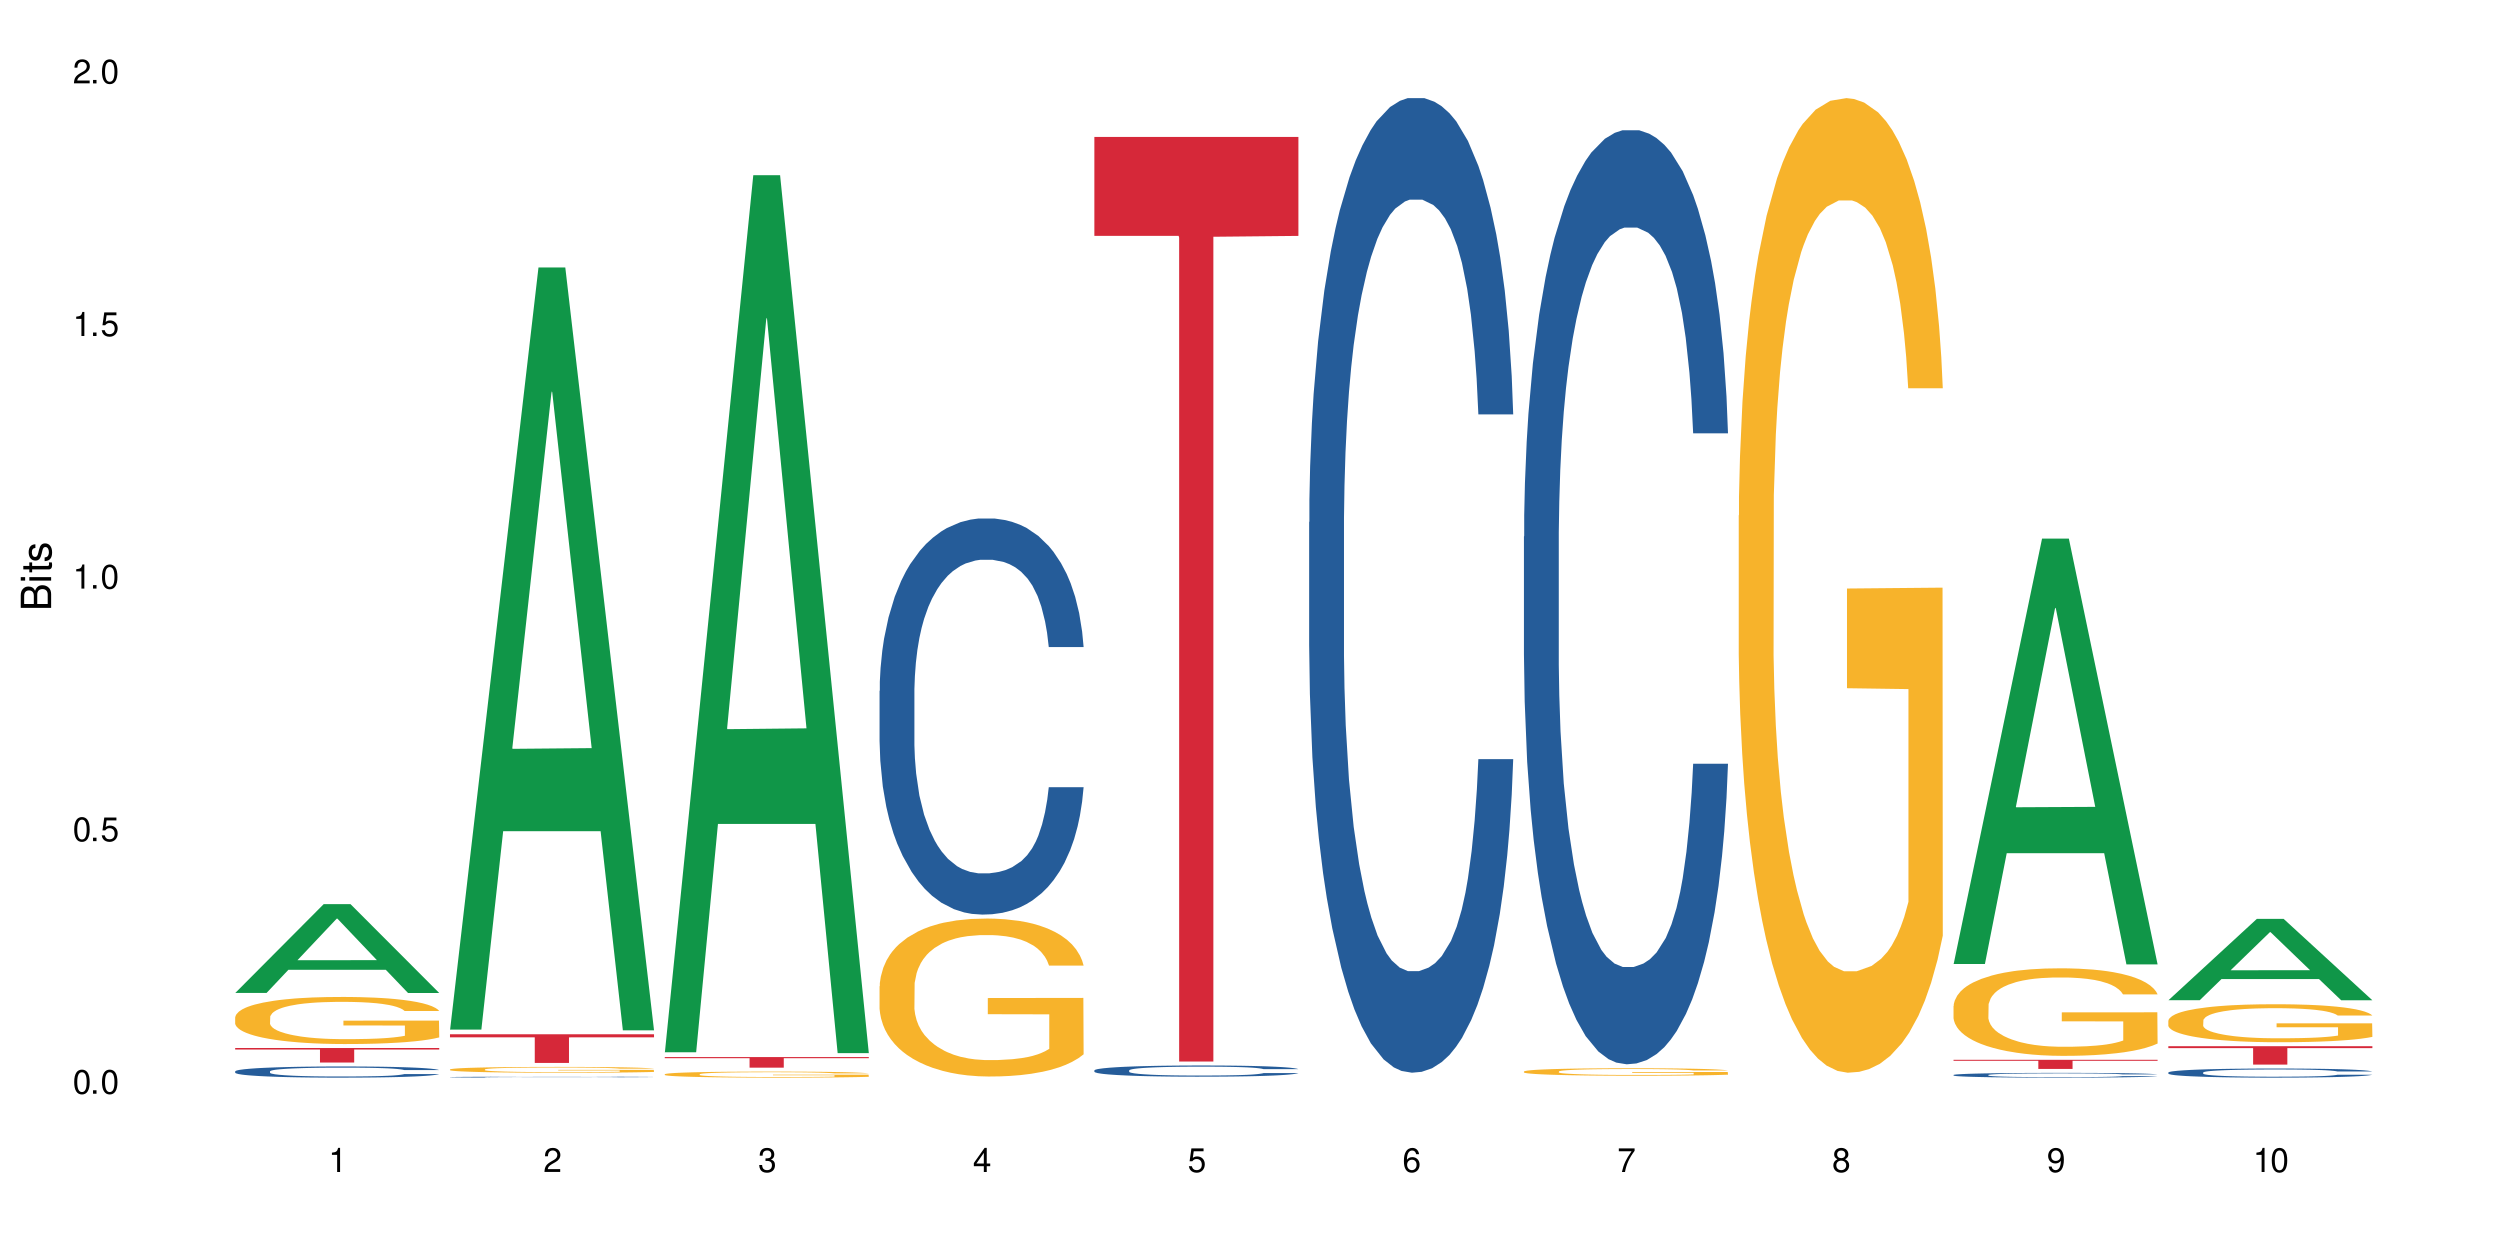 <?xml version="1.0" encoding="UTF-8"?>
<svg xmlns="http://www.w3.org/2000/svg" xmlns:xlink="http://www.w3.org/1999/xlink" width="720" height="360" viewBox="0 0 720 360">
<defs>
<g>
<g id="glyph-0-0">
</g>
<g id="glyph-0-1">
<path d="M 2.641 -6.938 C 2 -6.938 1.422 -6.656 1.078 -6.172 C 0.641 -5.562 0.406 -4.641 0.406 -3.359 C 0.406 -1.016 1.188 0.219 2.641 0.219 C 4.078 0.219 4.859 -1.016 4.859 -3.297 C 4.859 -4.641 4.656 -5.547 4.203 -6.172 C 3.844 -6.656 3.281 -6.938 2.641 -6.938 Z M 2.641 -6.188 C 3.547 -6.188 4 -5.25 4 -3.375 C 4 -1.406 3.562 -0.484 2.625 -0.484 C 1.734 -0.484 1.281 -1.438 1.281 -3.344 C 1.281 -5.25 1.734 -6.188 2.641 -6.188 Z M 2.641 -6.188 "/>
</g>
<g id="glyph-0-2">
<path d="M 1.828 -1 L 0.828 -1 L 0.828 0 L 1.828 0 Z M 1.828 -1 "/>
</g>
<g id="glyph-0-3">
<path d="M 4.562 -6.797 L 1.062 -6.797 L 0.547 -3.094 L 1.328 -3.094 C 1.719 -3.562 2.047 -3.734 2.578 -3.734 C 3.484 -3.734 4.062 -3.109 4.062 -2.094 C 4.062 -1.125 3.484 -0.531 2.578 -0.531 C 1.828 -0.531 1.375 -0.906 1.188 -1.672 L 0.328 -1.672 C 0.453 -1.109 0.547 -0.844 0.75 -0.594 C 1.125 -0.078 1.828 0.219 2.594 0.219 C 3.969 0.219 4.922 -0.781 4.922 -2.219 C 4.922 -3.562 4.031 -4.484 2.719 -4.484 C 2.25 -4.484 1.859 -4.359 1.469 -4.062 L 1.734 -5.969 L 4.562 -5.969 Z M 4.562 -6.797 "/>
</g>
<g id="glyph-0-4">
<path d="M 2.484 -4.938 L 2.484 0 L 3.328 0 L 3.328 -6.938 L 2.766 -6.938 C 2.469 -5.875 2.281 -5.734 0.984 -5.562 L 0.984 -4.938 Z M 2.484 -4.938 "/>
</g>
<g id="glyph-0-5">
<path d="M 4.859 -0.828 L 1.281 -0.828 C 1.359 -1.406 1.672 -1.781 2.5 -2.281 L 3.469 -2.828 C 4.406 -3.344 4.906 -4.062 4.906 -4.906 C 4.906 -5.484 4.672 -6.031 4.266 -6.406 C 3.859 -6.766 3.375 -6.938 2.719 -6.938 C 1.859 -6.938 1.219 -6.625 0.844 -6.031 C 0.609 -5.672 0.5 -5.234 0.484 -4.531 L 1.328 -4.531 C 1.359 -5.016 1.406 -5.281 1.531 -5.516 C 1.75 -5.938 2.188 -6.203 2.703 -6.203 C 3.469 -6.203 4.031 -5.641 4.031 -4.891 C 4.031 -4.344 3.719 -3.859 3.125 -3.516 L 2.234 -3 C 0.812 -2.172 0.406 -1.531 0.328 -0.016 L 4.859 -0.016 Z M 4.859 -0.828 "/>
</g>
<g id="glyph-0-6">
<path d="M 2.125 -3.188 L 2.578 -3.188 C 3.5 -3.188 3.984 -2.766 3.984 -1.922 C 3.984 -1.062 3.469 -0.531 2.594 -0.531 C 1.656 -0.531 1.203 -1 1.156 -2.016 L 0.312 -2.016 C 0.344 -1.453 0.438 -1.094 0.609 -0.781 C 0.953 -0.109 1.625 0.219 2.547 0.219 C 3.953 0.219 4.859 -0.625 4.859 -1.938 C 4.859 -2.828 4.516 -3.297 3.703 -3.594 C 4.344 -3.844 4.656 -4.328 4.656 -5.031 C 4.656 -6.219 3.875 -6.938 2.578 -6.938 C 1.203 -6.938 0.484 -6.172 0.453 -4.703 L 1.297 -4.703 C 1.312 -5.125 1.344 -5.359 1.453 -5.578 C 1.641 -5.969 2.062 -6.203 2.594 -6.203 C 3.344 -6.203 3.797 -5.75 3.797 -5 C 3.797 -4.516 3.609 -4.219 3.25 -4.047 C 3.016 -3.953 2.703 -3.922 2.125 -3.906 Z M 2.125 -3.188 "/>
</g>
<g id="glyph-0-7">
<path d="M 3.141 -1.672 L 3.141 0 L 3.984 0 L 3.984 -1.672 L 4.984 -1.672 L 4.984 -2.438 L 3.984 -2.438 L 3.984 -6.938 L 3.359 -6.938 L 0.266 -2.578 L 0.266 -1.672 Z M 3.141 -2.438 L 1 -2.438 L 3.141 -5.5 Z M 3.141 -2.438 "/>
</g>
<g id="glyph-0-8">
<path d="M 4.781 -5.125 C 4.609 -6.266 3.891 -6.938 2.844 -6.938 C 2.094 -6.938 1.422 -6.578 1.031 -5.953 C 0.594 -5.266 0.406 -4.422 0.406 -3.172 C 0.406 -2 0.578 -1.25 0.984 -0.641 C 1.359 -0.078 1.953 0.219 2.703 0.219 C 3.984 0.219 4.922 -0.75 4.922 -2.094 C 4.922 -3.375 4.062 -4.281 2.844 -4.281 C 2.172 -4.281 1.641 -4.031 1.281 -3.516 C 1.281 -5.234 1.828 -6.188 2.797 -6.188 C 3.391 -6.188 3.797 -5.797 3.938 -5.125 Z M 2.734 -3.531 C 3.547 -3.531 4.062 -2.953 4.062 -2.031 C 4.062 -1.156 3.484 -0.531 2.703 -0.531 C 1.922 -0.531 1.328 -1.188 1.328 -2.078 C 1.328 -2.938 1.906 -3.531 2.734 -3.531 Z M 2.734 -3.531 "/>
</g>
<g id="glyph-0-9">
<path d="M 4.984 -6.797 L 0.438 -6.797 L 0.438 -5.969 L 4.109 -5.969 C 2.5 -3.656 1.828 -2.234 1.328 0 L 2.219 0 C 2.594 -2.172 3.453 -4.047 4.984 -6.094 Z M 4.984 -6.797 "/>
</g>
<g id="glyph-0-10">
<path d="M 3.75 -3.656 C 4.469 -4.094 4.688 -4.438 4.688 -5.078 C 4.688 -6.172 3.844 -6.938 2.641 -6.938 C 1.438 -6.938 0.594 -6.172 0.594 -5.094 C 0.594 -4.438 0.812 -4.094 1.516 -3.656 C 0.734 -3.266 0.359 -2.703 0.359 -1.922 C 0.359 -0.656 1.281 0.219 2.641 0.219 C 3.984 0.219 4.922 -0.656 4.922 -1.922 C 4.922 -2.703 4.531 -3.266 3.75 -3.656 Z M 2.641 -6.188 C 3.359 -6.188 3.812 -5.75 3.812 -5.062 C 3.812 -4.406 3.344 -3.984 2.641 -3.984 C 1.922 -3.984 1.453 -4.406 1.453 -5.078 C 1.453 -5.75 1.922 -6.188 2.641 -6.188 Z M 2.641 -3.266 C 3.484 -3.266 4.062 -2.719 4.062 -1.906 C 4.062 -1.078 3.484 -0.531 2.625 -0.531 C 1.797 -0.531 1.219 -1.094 1.219 -1.906 C 1.219 -2.719 1.781 -3.266 2.641 -3.266 Z M 2.641 -3.266 "/>
</g>
<g id="glyph-0-11">
<path d="M 0.516 -1.578 C 0.672 -0.453 1.406 0.219 2.438 0.219 C 3.188 0.219 3.859 -0.141 4.266 -0.766 C 4.688 -1.453 4.891 -2.297 4.891 -3.547 C 4.891 -4.719 4.703 -5.453 4.312 -6.078 C 3.938 -6.641 3.344 -6.938 2.594 -6.938 C 1.297 -6.938 0.359 -5.969 0.359 -4.625 C 0.359 -3.344 1.234 -2.453 2.453 -2.453 C 3.094 -2.453 3.578 -2.672 4.016 -3.203 C 4 -1.484 3.469 -0.531 2.5 -0.531 C 1.906 -0.531 1.484 -0.906 1.359 -1.578 Z M 2.578 -6.203 C 3.375 -6.203 3.969 -5.531 3.969 -4.641 C 3.969 -3.797 3.391 -3.188 2.547 -3.188 C 1.734 -3.188 1.234 -3.766 1.234 -4.688 C 1.234 -5.562 1.797 -6.203 2.578 -6.203 Z M 2.578 -6.203 "/>
</g>
<g id="glyph-1-0">
</g>
<g id="glyph-1-1">
<path d="M 0 -0.953 L 0 -4.891 C 0 -5.719 -0.234 -6.344 -0.734 -6.797 C -1.188 -7.234 -1.812 -7.469 -2.5 -7.469 C -3.547 -7.469 -4.188 -7 -4.625 -5.875 C -4.984 -6.688 -5.625 -7.094 -6.531 -7.094 C -7.172 -7.094 -7.734 -6.859 -8.141 -6.391 C -8.562 -5.922 -8.75 -5.344 -8.75 -4.5 L -8.75 -0.953 Z M -4.984 -2.062 L -7.766 -2.062 L -7.766 -4.219 C -7.766 -4.844 -7.688 -5.203 -7.453 -5.5 C -7.219 -5.812 -6.859 -5.969 -6.375 -5.969 C -5.891 -5.969 -5.531 -5.812 -5.297 -5.5 C -5.062 -5.203 -4.984 -4.844 -4.984 -4.219 Z M -0.984 -2.062 L -4 -2.062 L -4 -4.781 C -4 -5.766 -3.438 -6.359 -2.484 -6.359 C -1.547 -6.359 -0.984 -5.766 -0.984 -4.781 Z M -0.984 -2.062 "/>
</g>
<g id="glyph-1-2">
<path d="M -6.281 -1.797 L -6.281 -0.797 L 0 -0.797 L 0 -1.797 Z M -8.75 -1.797 L -8.75 -0.797 L -7.484 -0.797 L -7.484 -1.797 Z M -8.75 -1.797 "/>
</g>
<g id="glyph-1-3">
<path d="M -6.281 -3.047 L -6.281 -2.016 L -8.016 -2.016 L -8.016 -1.016 L -6.281 -1.016 L -6.281 -0.172 L -5.469 -0.172 L -5.469 -1.016 L -0.719 -1.016 C -0.078 -1.016 0.281 -1.453 0.281 -2.234 C 0.281 -2.5 0.25 -2.719 0.188 -3.047 L -0.641 -3.047 C -0.609 -2.906 -0.594 -2.766 -0.594 -2.562 C -0.594 -2.141 -0.719 -2.016 -1.156 -2.016 L -5.469 -2.016 L -5.469 -3.047 Z M -6.281 -3.047 "/>
</g>
<g id="glyph-1-4">
<path d="M -4.531 -5.25 C -5.766 -5.25 -6.469 -4.422 -6.469 -2.969 C -6.469 -1.516 -5.719 -0.562 -4.547 -0.562 C -3.562 -0.562 -3.094 -1.062 -2.734 -2.562 L -2.516 -3.484 C -2.344 -4.188 -2.094 -4.469 -1.641 -4.469 C -1.047 -4.469 -0.641 -3.875 -0.641 -3 C -0.641 -2.453 -0.797 -2 -1.062 -1.75 C -1.25 -1.594 -1.422 -1.531 -1.875 -1.469 L -1.875 -0.406 C -0.422 -0.453 0.281 -1.266 0.281 -2.922 C 0.281 -4.5 -0.5 -5.516 -1.719 -5.516 C -2.656 -5.516 -3.172 -4.984 -3.469 -3.734 L -3.703 -2.766 C -3.891 -1.953 -4.156 -1.609 -4.594 -1.609 C -5.188 -1.609 -5.547 -2.125 -5.547 -2.938 C -5.547 -3.75 -5.203 -4.172 -4.531 -4.203 Z M -4.531 -5.25 "/>
</g>
</g>
</defs>
<rect x="-72" y="-36" width="864" height="432" fill="rgb(100%, 100%, 100%)" fill-opacity="1"/>
<path fill-rule="nonzero" fill="rgb(6.275%, 58.824%, 28.235%)" fill-opacity="1" d="M 67.73 285.965 L 67.793 285.941 L 93.223 260.391 L 100.945 260.391 L 126.5 285.988 L 117.52 285.988 L 111.117 279.309 L 83.051 279.309 L 76.773 285.965 L 67.73 285.965 L 85.75 276.543 L 108.543 276.52 L 97.176 264.574 L 97.051 264.551 L 96.926 264.621 L 85.688 276.52 L 85.75 276.543 Z M 67.73 285.965 "/>
<path fill-rule="nonzero" fill="rgb(14.51%, 36.078%, 60%)" fill-opacity="1" d="M 67.73 308.543 L 67.801 308.543 L 67.801 308.473 L 68.02 308.359 L 68.52 308.219 L 69.02 308.121 L 70.312 307.945 L 72.102 307.781 L 73.965 307.648 L 75.328 307.574 L 76.547 307.516 L 79.34 307.406 L 81.133 307.352 L 83.066 307.301 L 85.434 307.25 L 87.152 307.219 L 91.023 307.172 L 93.891 307.152 L 96.113 307.145 L 100.914 307.145 L 103.781 307.156 L 105.859 307.172 L 108.152 307.195 L 110.086 307.219 L 113.457 307.285 L 116.465 307.367 L 117.828 307.414 L 119.977 307.504 L 121.625 307.594 L 122.773 307.672 L 124.062 307.781 L 125.207 307.91 L 126.07 308.062 L 126.5 308.188 L 116.465 308.188 L 115.965 308.07 L 115.391 307.98 L 114.316 307.859 L 113.238 307.773 L 111.734 307.688 L 110.375 307.633 L 108.512 307.578 L 106.863 307.539 L 105.141 307.516 L 103.492 307.496 L 100.34 307.48 L 96.684 307.48 L 95.324 307.484 L 92.527 307.508 L 91.023 307.527 L 88.871 307.57 L 87.367 307.609 L 85.578 307.668 L 84.359 307.719 L 82.852 307.793 L 81.777 307.863 L 80.559 307.957 L 79.844 308.031 L 79.199 308.113 L 78.625 308.211 L 78.195 308.316 L 77.906 308.426 L 77.766 308.531 L 77.766 308.984 L 77.906 309.094 L 78.266 309.215 L 79.199 309.395 L 80.559 309.551 L 82.137 309.676 L 83.641 309.762 L 84.5 309.805 L 85.648 309.852 L 87.441 309.91 L 90.02 309.969 L 91.523 309.992 L 93.816 310.016 L 96.184 310.027 L 99.336 310.027 L 102.133 310.016 L 103.996 310 L 105.93 309.977 L 108.582 309.93 L 110.23 309.879 L 111.664 309.824 L 112.738 309.77 L 113.457 309.723 L 114.531 309.629 L 115.391 309.531 L 116.035 309.426 L 116.465 309.328 L 126.5 309.328 L 126.07 309.445 L 125.422 309.559 L 124.777 309.645 L 123.777 309.75 L 122.629 309.84 L 120.98 309.941 L 119.617 310.012 L 117.828 310.082 L 116.18 310.141 L 114.387 310.191 L 111.734 310.25 L 110.016 310.277 L 108.152 310.305 L 105.93 310.328 L 103.137 310.348 L 100.125 310.359 L 97.328 310.363 L 94.32 310.359 L 92.098 310.344 L 89.16 310.32 L 85.504 310.266 L 82.852 310.211 L 80.773 310.156 L 78.984 310.094 L 76.977 310.016 L 74.395 309.887 L 72.82 309.785 L 71.746 309.703 L 70.527 309.59 L 69.664 309.488 L 68.664 309.32 L 67.945 309.113 L 67.73 308.949 Z M 67.73 308.543 "/>
<path fill-rule="nonzero" fill="rgb(96.863%, 70.196%, 16.863%)" fill-opacity="1" d="M 67.73 292.93 L 67.801 292.918 L 67.801 292.672 L 68.09 292.113 L 68.805 291.344 L 69.738 290.715 L 70.742 290.219 L 71.387 289.957 L 72.461 289.586 L 73.395 289.312 L 75.758 288.758 L 78.77 288.238 L 80.418 288.012 L 82.281 287.805 L 84.93 287.566 L 86.148 287.48 L 89.875 287.281 L 94.105 287.16 L 98.762 287.121 L 100.914 287.133 L 103.852 287.184 L 107.863 287.32 L 110.16 287.445 L 111.949 287.566 L 113.812 287.73 L 116.105 287.977 L 118.258 288.273 L 119.977 288.57 L 121.695 288.941 L 123.129 289.34 L 124.348 289.773 L 125.422 290.293 L 126.07 290.727 L 126.5 291.16 L 116.535 291.16 L 115.965 290.727 L 115.32 290.391 L 114.242 289.984 L 113.168 289.688 L 112.094 289.449 L 110.086 289.129 L 108.367 288.93 L 106.215 288.758 L 104.137 288.645 L 101.773 288.57 L 100.34 288.547 L 96.543 288.547 L 93.102 288.633 L 91.094 288.73 L 89.66 288.832 L 87.656 289.016 L 86.438 289.164 L 85.719 289.266 L 83.57 289.648 L 82.137 289.996 L 81.348 290.23 L 80.344 290.602 L 79.629 290.938 L 78.84 291.434 L 78.41 291.805 L 77.836 292.645 L 77.766 294.875 L 77.98 295.348 L 78.41 295.855 L 78.984 296.301 L 79.844 296.77 L 80.703 297.129 L 82.207 297.613 L 83.496 297.934 L 84.5 298.145 L 86.438 298.48 L 87.227 298.594 L 89.09 298.816 L 91.023 298.988 L 93.387 299.137 L 95.18 299.211 L 98.047 299.273 L 101.703 299.273 L 106 299.199 L 108.727 299.102 L 110.59 299 L 111.809 298.914 L 113.312 298.777 L 114.387 298.652 L 115.391 298.516 L 116.609 298.309 L 116.609 295.348 L 98.906 295.336 L 98.906 293.945 L 126.426 293.934 L 126.5 298.777 L 124.992 299.113 L 123.129 299.434 L 121.34 299.684 L 119.477 299.891 L 116.824 300.129 L 114.672 300.277 L 111.375 300.449 L 108.367 300.562 L 105.215 300.637 L 102.418 300.672 L 99.121 300.684 L 96.184 300.66 L 93.031 300.586 L 90.52 300.488 L 88.227 300.363 L 85.934 300.203 L 83.066 299.941 L 81.203 299.73 L 79.27 299.473 L 77.336 299.16 L 75.613 298.828 L 74.469 298.566 L 73.32 298.27 L 72.102 297.898 L 70.957 297.477 L 70.098 297.094 L 69.309 296.66 L 68.734 296.25 L 68.16 295.691 L 67.875 295.246 L 67.73 294.863 Z M 67.73 292.93 "/>
<path fill-rule="nonzero" fill="rgb(83.922%, 15.686%, 22.353%)" fill-opacity="1" d="M 67.73 301.816 L 126.5 301.816 L 126.5 302.266 L 102.008 302.27 L 102.008 306.012 L 92.152 306.012 L 92.152 302.273 L 92.008 302.266 L 67.73 302.266 Z M 67.73 301.816 "/>
<path fill-rule="nonzero" fill="rgb(6.275%, 58.824%, 28.235%)" fill-opacity="1" d="M 129.594 296.531 L 129.656 296.324 L 155.082 77.035 L 162.805 77.035 L 188.359 296.738 L 179.383 296.738 L 172.977 239.387 L 144.91 239.387 L 138.633 296.531 L 129.594 296.531 L 147.613 215.664 L 170.402 215.457 L 159.039 112.93 L 158.914 112.723 L 158.789 113.344 L 147.547 215.457 L 147.613 215.664 Z M 129.594 296.531 "/>
<path fill-rule="nonzero" fill="rgb(14.51%, 36.078%, 60%)" fill-opacity="1" d="M 129.594 310.207 L 129.664 310.207 L 129.664 310.199 L 129.879 310.191 L 130.379 310.18 L 130.883 310.172 L 132.172 310.156 L 133.965 310.141 L 135.828 310.129 L 137.188 310.125 L 138.406 310.117 L 141.203 310.109 L 142.992 310.105 L 144.93 310.102 L 147.293 310.098 L 149.016 310.094 L 152.883 310.09 L 155.75 310.086 L 165.641 310.086 L 167.719 310.09 L 170.012 310.09 L 171.949 310.094 L 175.316 310.098 L 178.324 310.105 L 179.688 310.109 L 181.836 310.117 L 183.484 310.125 L 184.633 310.133 L 185.922 310.141 L 187.07 310.152 L 187.93 310.164 L 188.359 310.176 L 178.324 310.176 L 177.824 310.168 L 177.25 310.16 L 176.176 310.148 L 175.102 310.141 L 173.598 310.133 L 172.234 310.129 L 170.371 310.125 L 168.723 310.121 L 167.004 310.117 L 154.391 310.117 L 152.883 310.121 L 150.734 310.125 L 149.23 310.125 L 147.438 310.133 L 146.219 310.137 L 144.715 310.145 L 143.641 310.148 L 142.422 310.156 L 141.703 310.164 L 141.059 310.172 L 140.484 310.18 L 140.055 310.188 L 139.77 310.195 L 139.625 310.207 L 139.625 310.246 L 139.77 310.254 L 140.129 310.266 L 141.059 310.281 L 142.422 310.293 L 143.996 310.305 L 145.504 310.312 L 146.363 310.316 L 147.508 310.32 L 149.301 310.324 L 151.879 310.328 L 153.387 310.332 L 155.68 310.332 L 158.043 310.336 L 161.199 310.336 L 163.992 310.332 L 167.789 310.332 L 170.441 310.324 L 172.09 310.32 L 173.523 310.316 L 174.598 310.312 L 175.316 310.309 L 176.391 310.301 L 177.25 310.293 L 178.324 310.273 L 188.359 310.273 L 187.93 310.285 L 186.641 310.301 L 185.637 310.309 L 184.488 310.316 L 182.84 310.328 L 181.48 310.332 L 179.688 310.34 L 178.039 310.344 L 176.246 310.348 L 173.598 310.352 L 171.875 310.355 L 170.012 310.359 L 167.789 310.359 L 164.996 310.363 L 153.957 310.363 L 151.02 310.359 L 147.367 310.355 L 144.715 310.352 L 142.637 310.344 L 140.844 310.34 L 138.836 310.332 L 136.258 310.324 L 134.68 310.312 L 133.605 310.309 L 132.387 310.297 L 131.527 310.289 L 130.523 310.273 L 129.809 310.258 L 129.594 310.242 Z M 129.594 310.207 "/>
<path fill-rule="nonzero" fill="rgb(96.863%, 70.196%, 16.863%)" fill-opacity="1" d="M 129.594 307.988 L 129.664 307.988 L 129.664 307.957 L 129.949 307.887 L 130.668 307.793 L 131.598 307.715 L 132.602 307.652 L 133.246 307.621 L 134.32 307.574 L 135.254 307.539 L 137.617 307.473 L 140.629 307.406 L 142.277 307.379 L 144.141 307.352 L 146.793 307.324 L 148.012 307.312 L 151.738 307.289 L 155.965 307.273 L 160.625 307.266 L 162.773 307.27 L 165.711 307.273 L 169.727 307.293 L 172.02 307.309 L 173.812 307.324 L 175.676 307.344 L 177.969 307.375 L 180.117 307.41 L 181.836 307.449 L 183.559 307.492 L 184.992 307.543 L 186.211 307.598 L 187.285 307.66 L 187.93 307.715 L 188.359 307.77 L 178.398 307.77 L 177.824 307.715 L 177.18 307.676 L 176.105 307.625 L 175.031 307.586 L 173.953 307.559 L 171.949 307.516 L 170.227 307.492 L 168.078 307.473 L 166 307.457 L 163.633 307.449 L 162.199 307.445 L 158.402 307.445 L 154.961 307.457 L 152.957 307.469 L 151.523 307.48 L 149.516 307.504 L 148.297 307.523 L 147.582 307.535 L 145.43 307.582 L 143.996 307.625 L 143.207 307.652 L 142.207 307.699 L 141.488 307.742 L 140.699 307.805 L 140.27 307.852 L 139.695 307.953 L 139.625 308.23 L 139.84 308.289 L 140.27 308.352 L 140.844 308.41 L 141.703 308.469 L 142.562 308.512 L 144.07 308.57 L 145.359 308.613 L 146.363 308.637 L 148.297 308.68 L 149.086 308.695 L 150.949 308.723 L 152.883 308.742 L 155.25 308.762 L 157.039 308.77 L 159.906 308.777 L 163.562 308.777 L 167.863 308.77 L 170.586 308.758 L 172.449 308.746 L 173.668 308.734 L 175.172 308.715 L 176.246 308.703 L 177.25 308.684 L 178.469 308.656 L 178.469 308.289 L 160.766 308.289 L 160.766 308.117 L 188.289 308.113 L 188.359 308.715 L 186.855 308.758 L 184.992 308.797 L 183.199 308.828 L 181.336 308.855 L 178.684 308.883 L 176.535 308.902 L 173.238 308.926 L 170.227 308.938 L 167.074 308.949 L 164.277 308.953 L 160.984 308.953 L 158.043 308.949 L 154.891 308.941 L 152.383 308.93 L 150.09 308.914 L 147.797 308.895 L 144.93 308.863 L 143.066 308.836 L 141.129 308.805 L 139.195 308.766 L 137.477 308.723 L 136.328 308.691 L 135.184 308.652 L 133.965 308.605 L 132.816 308.555 L 131.957 308.508 L 131.168 308.453 L 130.594 308.402 L 130.023 308.332 L 129.734 308.277 L 129.594 308.23 Z M 129.594 307.988 "/>
<path fill-rule="nonzero" fill="rgb(83.922%, 15.686%, 22.353%)" fill-opacity="1" d="M 129.594 297.871 L 188.359 297.871 L 188.359 298.754 L 163.867 298.762 L 163.867 306.133 L 154.012 306.133 L 154.012 298.77 L 153.871 298.754 L 129.594 298.754 Z M 129.594 297.871 "/>
<path fill-rule="nonzero" fill="rgb(6.275%, 58.824%, 28.235%)" fill-opacity="1" d="M 191.453 303.062 L 191.516 302.828 L 216.945 50.465 L 224.668 50.465 L 250.219 303.301 L 241.242 303.301 L 234.84 237.301 L 206.773 237.301 L 200.492 303.062 L 191.453 303.062 L 209.473 210 L 232.266 209.762 L 220.898 91.773 L 220.773 91.535 L 220.648 92.246 L 209.41 209.762 L 209.473 210 Z M 191.453 303.062 "/>
<path fill-rule="nonzero" fill="rgb(96.863%, 70.196%, 16.863%)" fill-opacity="1" d="M 191.453 309.367 L 191.523 309.363 L 191.523 309.332 L 191.812 309.262 L 192.527 309.164 L 193.461 309.082 L 194.461 309.016 L 195.109 308.984 L 196.184 308.938 L 197.113 308.902 L 199.48 308.828 L 202.488 308.762 L 204.137 308.734 L 206 308.707 L 208.652 308.676 L 209.871 308.664 L 213.598 308.641 L 217.828 308.625 L 222.484 308.621 L 224.637 308.621 L 227.574 308.629 L 231.586 308.645 L 233.879 308.66 L 235.672 308.676 L 237.535 308.695 L 239.828 308.73 L 241.98 308.766 L 243.699 308.805 L 245.418 308.852 L 246.852 308.906 L 248.07 308.961 L 249.145 309.027 L 249.789 309.082 L 250.219 309.137 L 240.258 309.137 L 239.684 309.082 L 239.039 309.039 L 237.965 308.988 L 236.891 308.949 L 235.816 308.918 L 233.809 308.879 L 232.09 308.852 L 229.938 308.828 L 227.859 308.816 L 225.496 308.805 L 224.062 308.801 L 220.262 308.801 L 216.824 308.812 L 214.816 308.828 L 213.383 308.84 L 211.375 308.863 L 210.156 308.883 L 209.441 308.895 L 207.293 308.945 L 205.859 308.988 L 205.07 309.02 L 204.066 309.066 L 203.348 309.109 L 202.562 309.172 L 202.133 309.223 L 201.559 309.328 L 201.484 309.617 L 201.703 309.676 L 202.133 309.742 L 202.703 309.801 L 203.566 309.859 L 204.426 309.906 L 205.93 309.969 L 207.219 310.008 L 208.223 310.035 L 210.156 310.078 L 210.945 310.094 L 212.809 310.121 L 214.746 310.145 L 217.109 310.164 L 218.902 310.172 L 221.77 310.184 L 225.422 310.184 L 229.723 310.172 L 232.445 310.16 L 234.309 310.148 L 235.527 310.137 L 237.035 310.117 L 238.109 310.102 L 239.113 310.086 L 240.332 310.059 L 240.332 309.676 L 222.629 309.676 L 222.629 309.496 L 250.148 309.496 L 250.219 310.117 L 248.715 310.16 L 246.852 310.203 L 245.059 310.234 L 243.195 310.262 L 240.547 310.293 L 238.395 310.312 L 235.098 310.332 L 232.09 310.348 L 228.934 310.355 L 226.141 310.363 L 222.844 310.363 L 219.906 310.359 L 216.75 310.352 L 214.242 310.336 L 211.949 310.32 L 209.656 310.301 L 206.789 310.27 L 204.926 310.242 L 202.992 310.207 L 201.055 310.168 L 199.336 310.125 L 198.191 310.09 L 197.043 310.055 L 195.824 310.004 L 194.68 309.949 L 193.816 309.902 L 193.031 309.844 L 192.457 309.793 L 191.883 309.723 L 191.598 309.664 L 191.453 309.613 Z M 191.453 309.367 "/>
<path fill-rule="nonzero" fill="rgb(83.922%, 15.686%, 22.353%)" fill-opacity="1" d="M 191.453 304.434 L 250.219 304.434 L 250.219 304.762 L 225.727 304.766 L 225.727 307.484 L 215.875 307.484 L 215.875 304.766 L 215.73 304.762 L 191.453 304.762 Z M 191.453 304.434 "/>
<path fill-rule="nonzero" fill="rgb(14.51%, 36.078%, 60%)" fill-opacity="1" d="M 253.312 198.973 L 253.387 198.867 L 253.387 196.367 L 253.602 192.406 L 254.102 187.398 L 254.605 183.961 L 255.895 177.809 L 257.684 171.863 L 259.547 167.277 L 260.91 164.566 L 262.129 162.48 L 264.922 158.625 L 266.715 156.641 L 268.652 154.871 L 271.016 153.098 L 272.734 152.055 L 276.605 150.387 L 279.473 149.656 L 281.695 149.344 L 286.496 149.344 L 289.363 149.762 L 291.441 150.281 L 293.734 151.117 L 295.668 152.055 L 299.039 154.348 L 302.047 157.27 L 303.41 158.938 L 305.559 162.168 L 307.207 165.297 L 308.355 168.008 L 309.645 171.863 L 310.793 176.555 L 311.652 181.875 L 312.082 186.355 L 302.047 186.355 L 301.547 182.188 L 300.973 178.953 L 299.898 174.68 L 298.824 171.656 L 297.316 168.633 L 295.957 166.652 L 294.094 164.672 L 292.445 163.418 L 290.723 162.48 L 289.074 161.855 L 285.922 161.23 L 282.266 161.23 L 280.906 161.438 L 278.109 162.273 L 276.605 163.004 L 274.457 164.461 L 272.949 165.816 L 271.16 167.902 L 269.941 169.676 L 268.434 172.387 L 267.359 174.785 L 266.141 178.227 L 265.426 180.832 L 264.781 183.75 L 264.207 187.191 L 263.777 190.84 L 263.492 194.699 L 263.348 198.453 L 263.348 214.613 L 263.492 218.367 L 263.848 222.746 L 264.781 229.105 L 266.141 234.633 L 267.719 239.012 L 269.223 242.137 L 270.082 243.598 L 271.23 245.266 L 273.023 247.352 L 275.602 249.438 L 277.105 250.27 L 279.402 251.105 L 281.766 251.52 L 284.918 251.52 L 287.715 251.105 L 289.578 250.582 L 291.512 249.75 L 294.164 247.977 L 295.812 246.309 L 297.246 244.328 L 298.32 242.348 L 299.039 240.68 L 300.113 237.445 L 300.973 233.902 L 301.617 230.25 L 302.047 226.707 L 312.082 226.707 L 311.652 230.879 L 311.008 234.945 L 310.363 237.969 L 309.359 241.617 L 308.211 244.848 L 306.562 248.496 L 305.203 250.895 L 303.41 253.504 L 301.762 255.484 L 299.969 257.258 L 297.316 259.34 L 295.598 260.383 L 293.734 261.32 L 291.512 262.156 L 288.719 262.887 L 285.707 263.305 L 282.914 263.406 L 279.902 263.199 L 277.68 262.781 L 274.742 261.844 L 271.086 259.965 L 268.434 257.984 L 266.355 256.004 L 264.566 253.918 L 262.559 251.105 L 259.98 246.516 L 258.402 242.973 L 257.328 240.051 L 256.109 235.984 L 255.25 232.336 L 254.246 226.5 L 253.527 219.098 L 253.312 213.359 Z M 253.312 198.973 "/>
<path fill-rule="nonzero" fill="rgb(96.863%, 70.196%, 16.863%)" fill-opacity="1" d="M 253.312 284.027 L 253.387 283.984 L 253.387 283.156 L 253.672 281.285 L 254.387 278.711 L 255.32 276.59 L 256.324 274.93 L 256.969 274.055 L 258.043 272.809 L 258.977 271.895 L 261.34 270.023 L 264.352 268.281 L 266 267.531 L 267.863 266.824 L 270.516 266.035 L 271.73 265.746 L 275.461 265.082 L 279.688 264.664 L 284.348 264.539 L 286.496 264.582 L 289.434 264.75 L 293.449 265.207 L 295.742 265.621 L 297.531 266.035 L 299.395 266.578 L 301.691 267.406 L 303.84 268.406 L 305.559 269.402 L 307.281 270.648 L 308.715 271.977 L 309.93 273.434 L 311.008 275.176 L 311.652 276.633 L 312.082 278.086 L 302.121 278.086 L 301.547 276.633 L 300.902 275.508 L 299.824 274.137 L 298.75 273.141 L 297.676 272.352 L 295.668 271.273 L 293.949 270.605 L 291.801 270.023 L 289.723 269.652 L 287.355 269.402 L 285.922 269.32 L 282.125 269.32 L 278.684 269.609 L 276.676 269.941 L 275.242 270.273 L 273.238 270.898 L 272.02 271.395 L 271.301 271.73 L 269.152 273.016 L 267.719 274.18 L 266.93 274.969 L 265.926 276.215 L 265.211 277.34 L 264.422 279 L 263.992 280.246 L 263.418 283.07 L 263.348 290.551 L 263.562 292.129 L 263.992 293.832 L 264.566 295.328 L 265.426 296.91 L 266.285 298.113 L 267.789 299.734 L 269.082 300.812 L 270.082 301.52 L 272.02 302.641 L 272.809 303.016 L 274.672 303.766 L 276.605 304.348 L 278.973 304.844 L 280.762 305.094 L 283.629 305.301 L 287.285 305.301 L 291.586 305.051 L 294.309 304.719 L 296.172 304.387 L 297.391 304.098 L 298.895 303.641 L 299.969 303.223 L 300.973 302.766 L 302.191 302.062 L 302.191 292.129 L 284.488 292.09 L 284.488 287.434 L 312.008 287.395 L 312.082 303.641 L 310.578 304.762 L 308.715 305.84 L 306.922 306.672 L 305.059 307.379 L 302.406 308.168 L 300.258 308.668 L 296.961 309.25 L 293.949 309.621 L 290.797 309.871 L 288 309.996 L 284.703 310.039 L 281.766 309.957 L 278.613 309.707 L 276.105 309.375 L 273.812 308.957 L 271.516 308.418 L 268.652 307.547 L 266.789 306.84 L 264.852 305.965 L 262.918 304.926 L 261.195 303.805 L 260.051 302.934 L 258.902 301.938 L 257.684 300.691 L 256.539 299.277 L 255.68 297.988 L 254.891 296.535 L 254.316 295.164 L 253.742 293.293 L 253.457 291.797 L 253.312 290.508 Z M 253.312 284.027 "/>
<path fill-rule="nonzero" fill="rgb(14.51%, 36.078%, 60%)" fill-opacity="1" d="M 315.176 308.266 L 315.246 308.266 L 315.246 308.191 L 315.461 308.082 L 315.961 307.938 L 316.465 307.844 L 317.754 307.668 L 319.547 307.5 L 321.41 307.371 L 322.77 307.293 L 323.988 307.234 L 326.785 307.125 L 328.578 307.07 L 330.512 307.02 L 332.875 306.969 L 334.598 306.938 L 338.465 306.891 L 341.332 306.871 L 343.555 306.863 L 348.355 306.863 L 351.223 306.875 L 353.301 306.887 L 355.594 306.914 L 357.531 306.938 L 360.898 307.004 L 363.91 307.086 L 365.27 307.133 L 367.422 307.227 L 369.07 307.312 L 370.215 307.391 L 371.504 307.5 L 372.652 307.633 L 373.512 307.781 L 373.941 307.91 L 363.91 307.91 L 363.406 307.793 L 362.832 307.699 L 361.758 307.578 L 360.684 307.492 L 359.18 307.406 L 357.816 307.352 L 355.953 307.297 L 354.305 307.262 L 352.586 307.234 L 350.938 307.215 L 347.785 307.199 L 344.129 307.199 L 342.766 307.203 L 339.973 307.227 L 338.465 307.25 L 336.316 307.289 L 334.812 307.328 L 333.02 307.387 L 331.801 307.438 L 330.297 307.516 L 329.223 307.582 L 328.004 307.68 L 327.285 307.754 L 326.641 307.836 L 326.066 307.934 L 325.637 308.035 L 325.352 308.145 L 325.207 308.254 L 325.207 308.711 L 325.352 308.816 L 325.711 308.941 L 326.641 309.121 L 328.004 309.277 L 329.578 309.398 L 331.086 309.488 L 331.945 309.531 L 333.09 309.578 L 334.883 309.637 L 337.465 309.695 L 338.969 309.719 L 341.262 309.742 L 343.625 309.754 L 346.781 309.754 L 349.574 309.742 L 351.438 309.727 L 353.375 309.703 L 356.023 309.652 L 357.672 309.605 L 359.105 309.551 L 360.184 309.496 L 360.898 309.449 L 361.973 309.355 L 362.832 309.254 L 363.48 309.152 L 363.91 309.051 L 373.941 309.051 L 373.512 309.168 L 372.867 309.285 L 372.223 309.371 L 371.219 309.473 L 370.07 309.566 L 368.422 309.668 L 367.062 309.738 L 365.27 309.809 L 363.621 309.867 L 361.832 309.918 L 359.18 309.977 L 357.457 310.004 L 355.594 310.031 L 353.375 310.055 L 350.578 310.074 L 347.57 310.086 L 344.773 310.09 L 341.762 310.086 L 339.543 310.074 L 336.602 310.047 L 332.949 309.992 L 330.297 309.938 L 328.219 309.883 L 326.426 309.82 L 324.418 309.742 L 321.84 309.613 L 320.262 309.512 L 319.188 309.43 L 317.969 309.316 L 317.109 309.211 L 316.105 309.047 L 315.391 308.836 L 315.176 308.676 Z M 315.176 308.266 "/>
<path fill-rule="nonzero" fill="rgb(83.922%, 15.686%, 22.353%)" fill-opacity="1" d="M 315.176 39.43 L 373.941 39.43 L 373.941 67.938 L 349.449 68.188 L 349.449 305.73 L 339.594 305.73 L 339.594 68.438 L 339.453 67.938 L 315.176 67.938 Z M 315.176 39.43 "/>
<path fill-rule="nonzero" fill="rgb(14.51%, 36.078%, 60%)" fill-opacity="1" d="M 377.035 150.387 L 377.105 150.129 L 377.105 143.973 L 377.32 134.223 L 377.824 121.906 L 378.324 113.441 L 379.617 98.305 L 381.406 83.68 L 383.27 72.391 L 384.633 65.719 L 385.852 60.586 L 388.645 51.094 L 390.438 46.219 L 392.371 41.859 L 394.738 37.496 L 396.457 34.93 L 400.328 30.824 L 403.195 29.031 L 405.414 28.262 L 410.219 28.262 L 413.086 29.285 L 415.164 30.57 L 417.457 32.621 L 419.391 34.93 L 422.758 40.574 L 425.77 47.758 L 427.133 51.863 L 429.281 59.816 L 430.93 67.516 L 432.078 74.188 L 433.367 83.68 L 434.512 95.223 L 435.375 108.309 L 435.805 119.34 L 425.77 119.34 L 425.27 109.078 L 424.695 101.125 L 423.621 90.605 L 422.543 83.164 L 421.039 75.727 L 419.68 70.852 L 417.816 65.977 L 416.168 62.898 L 414.445 60.586 L 412.797 59.047 L 409.645 57.508 L 405.988 57.508 L 404.629 58.023 L 401.832 60.074 L 400.328 61.871 L 398.176 65.461 L 396.672 68.797 L 394.879 73.93 L 393.664 78.289 L 392.156 84.961 L 391.082 90.863 L 389.863 99.328 L 389.148 105.742 L 388.504 112.926 L 387.93 121.395 L 387.5 130.375 L 387.211 139.867 L 387.07 149.102 L 387.07 188.871 L 387.211 198.105 L 387.57 208.883 L 388.504 224.531 L 389.863 238.133 L 391.441 248.906 L 392.945 256.605 L 393.805 260.195 L 394.953 264.301 L 396.742 269.434 L 399.324 274.562 L 400.828 276.617 L 403.121 278.668 L 405.488 279.695 L 408.641 279.695 L 411.438 278.668 L 413.301 277.387 L 415.234 275.332 L 417.887 270.973 L 419.535 266.867 L 420.969 261.992 L 422.043 257.117 L 422.758 253.012 L 423.836 245.059 L 424.695 236.336 L 425.34 227.355 L 425.77 218.633 L 435.805 218.633 L 435.375 228.895 L 434.727 238.902 L 434.082 246.34 L 433.078 255.32 L 431.934 263.273 L 430.285 272.254 L 428.922 278.156 L 427.133 284.57 L 425.484 289.445 L 423.691 293.805 L 421.039 298.938 L 419.32 301.504 L 417.457 303.812 L 415.234 305.863 L 412.438 307.66 L 409.43 308.688 L 406.633 308.941 L 403.625 308.43 L 401.402 307.402 L 398.465 305.094 L 394.809 300.477 L 392.156 295.602 L 390.078 290.727 L 388.289 285.594 L 386.281 278.668 L 383.699 267.379 L 382.125 258.656 L 381.047 251.473 L 379.832 241.465 L 378.969 232.488 L 377.969 218.117 L 377.25 199.902 L 377.035 185.793 Z M 377.035 150.387 "/>
<path fill-rule="nonzero" fill="rgb(14.51%, 36.078%, 60%)" fill-opacity="1" d="M 438.895 154.559 L 438.969 154.312 L 438.969 148.41 L 439.184 139.066 L 439.684 127.262 L 440.188 119.148 L 441.477 104.641 L 443.27 90.625 L 445.133 79.805 L 446.492 73.41 L 447.711 68.496 L 450.508 59.395 L 452.297 54.723 L 454.234 50.543 L 456.598 46.363 L 458.316 43.906 L 462.188 39.969 L 465.055 38.25 L 467.277 37.512 L 472.078 37.512 L 474.945 38.496 L 477.023 39.723 L 479.316 41.691 L 481.254 43.906 L 484.621 49.312 L 487.629 56.199 L 488.992 60.133 L 491.141 67.758 L 492.789 75.133 L 493.938 81.527 L 495.227 90.625 L 496.375 101.691 L 497.234 114.23 L 497.664 124.805 L 487.629 124.805 L 487.129 114.969 L 486.555 107.344 L 485.48 97.266 L 484.406 90.133 L 482.898 83 L 481.539 78.328 L 479.676 73.656 L 478.027 70.707 L 476.309 68.496 L 474.66 67.02 L 471.504 65.543 L 467.852 65.543 L 466.488 66.035 L 463.691 68.004 L 462.188 69.723 L 460.039 73.168 L 458.535 76.363 L 456.742 81.281 L 455.523 85.461 L 454.02 91.855 L 452.941 97.508 L 451.727 105.625 L 451.008 111.773 L 450.363 118.656 L 449.789 126.77 L 449.359 135.379 L 449.074 144.477 L 448.93 153.328 L 448.93 191.441 L 449.074 200.293 L 449.43 210.621 L 450.363 225.621 L 451.727 238.652 L 453.301 248.98 L 454.805 256.359 L 455.668 259.801 L 456.812 263.734 L 458.605 268.652 L 461.184 273.57 L 462.691 275.539 L 464.984 277.504 L 467.348 278.488 L 470.5 278.488 L 473.297 277.504 L 475.16 276.273 L 477.094 274.309 L 479.746 270.129 L 481.395 266.191 L 482.828 261.52 L 483.902 256.848 L 484.621 252.914 L 485.695 245.293 L 486.555 236.934 L 487.199 228.324 L 487.629 219.965 L 497.664 219.965 L 497.234 229.801 L 496.59 239.391 L 495.945 246.523 L 494.941 255.129 L 493.793 262.75 L 492.145 271.355 L 490.785 277.012 L 488.992 283.16 L 487.344 287.832 L 485.551 292.012 L 482.898 296.93 L 481.18 299.391 L 479.316 301.602 L 477.094 303.57 L 474.301 305.289 L 471.289 306.273 L 468.496 306.52 L 465.484 306.027 L 463.262 305.043 L 460.324 302.832 L 456.668 298.406 L 454.02 293.734 L 451.941 289.062 L 450.148 284.145 L 448.141 277.504 L 445.562 266.684 L 443.984 258.324 L 442.91 251.441 L 441.691 241.852 L 440.832 233.242 L 439.828 219.473 L 439.109 202.016 L 438.895 188.492 Z M 438.895 154.559 "/>
<path fill-rule="nonzero" fill="rgb(96.863%, 70.196%, 16.863%)" fill-opacity="1" d="M 438.895 308.578 L 438.969 308.578 L 438.969 308.539 L 439.254 308.449 L 439.973 308.324 L 440.902 308.227 L 441.906 308.145 L 442.551 308.105 L 443.625 308.047 L 444.559 308.004 L 446.922 307.914 L 449.934 307.832 L 451.582 307.797 L 453.445 307.762 L 456.098 307.723 L 457.316 307.711 L 461.043 307.68 L 465.27 307.66 L 469.93 307.652 L 472.078 307.656 L 475.016 307.664 L 479.031 307.684 L 481.324 307.703 L 483.117 307.723 L 484.98 307.75 L 487.273 307.789 L 489.422 307.836 L 491.141 307.883 L 492.863 307.941 L 494.297 308.008 L 495.516 308.074 L 496.59 308.156 L 497.234 308.227 L 497.664 308.297 L 487.703 308.297 L 487.129 308.227 L 486.484 308.176 L 485.41 308.109 L 484.332 308.062 L 483.258 308.023 L 481.254 307.973 L 479.531 307.941 L 477.383 307.914 L 475.305 307.895 L 472.938 307.883 L 471.504 307.879 L 467.707 307.879 L 464.266 307.895 L 462.262 307.91 L 460.828 307.926 L 458.82 307.953 L 457.602 307.98 L 456.887 307.996 L 454.734 308.055 L 453.301 308.109 L 452.512 308.148 L 451.512 308.207 L 450.793 308.262 L 450.004 308.34 L 449.574 308.398 L 449 308.535 L 448.93 308.887 L 449.145 308.965 L 449.574 309.043 L 450.148 309.117 L 451.008 309.191 L 451.867 309.246 L 453.375 309.324 L 454.664 309.375 L 455.668 309.41 L 457.602 309.465 L 458.391 309.48 L 460.254 309.516 L 462.188 309.543 L 464.555 309.566 L 466.344 309.578 L 469.211 309.59 L 472.867 309.59 L 477.168 309.578 L 479.891 309.562 L 481.754 309.547 L 482.973 309.531 L 484.477 309.512 L 485.551 309.492 L 486.555 309.469 L 487.773 309.434 L 487.773 308.965 L 470.07 308.961 L 470.07 308.742 L 497.594 308.738 L 497.664 309.512 L 496.16 309.562 L 494.297 309.613 L 492.504 309.656 L 490.641 309.688 L 487.988 309.727 L 485.84 309.75 L 482.543 309.777 L 479.531 309.793 L 476.379 309.805 L 473.582 309.812 L 470.285 309.812 L 467.348 309.809 L 464.195 309.797 L 461.688 309.781 L 459.395 309.762 L 457.102 309.738 L 454.234 309.695 L 452.371 309.664 L 450.434 309.621 L 448.5 309.57 L 446.781 309.52 L 445.633 309.477 L 444.484 309.43 L 443.27 309.371 L 442.121 309.305 L 441.262 309.242 L 440.473 309.172 L 439.898 309.109 L 439.328 309.02 L 439.039 308.949 L 438.895 308.887 Z M 438.895 308.578 "/>
<path fill-rule="nonzero" fill="rgb(96.863%, 70.196%, 16.863%)" fill-opacity="1" d="M 500.758 148.477 L 500.828 148.219 L 500.828 143.094 L 501.117 131.559 L 501.832 115.664 L 502.766 102.594 L 503.766 92.34 L 504.414 86.957 L 505.488 79.266 L 506.418 73.625 L 508.785 62.09 L 511.793 51.324 L 513.441 46.711 L 515.305 42.352 L 517.957 37.48 L 519.176 35.688 L 522.902 31.586 L 527.133 29.023 L 531.789 28.254 L 533.938 28.512 L 536.879 29.535 L 540.891 32.355 L 543.184 34.918 L 544.977 37.48 L 546.84 40.812 L 549.133 45.941 L 551.281 52.094 L 553.004 58.246 L 554.723 65.934 L 556.156 74.137 L 557.375 83.109 L 558.449 93.875 L 559.094 102.848 L 559.523 111.82 L 549.562 111.82 L 548.988 102.848 L 548.344 95.926 L 547.27 87.469 L 546.195 81.316 L 545.121 76.445 L 543.113 69.781 L 541.395 65.68 L 539.242 62.09 L 537.164 59.785 L 534.801 58.246 L 533.367 57.734 L 529.566 57.734 L 526.129 59.527 L 524.121 61.578 L 522.688 63.629 L 520.68 67.473 L 519.461 70.551 L 518.746 72.602 L 516.598 80.547 L 515.164 87.723 L 514.375 92.594 L 513.371 100.285 L 512.652 107.207 L 511.867 117.461 L 511.438 125.148 L 510.863 142.582 L 510.789 188.723 L 511.004 198.461 L 511.438 208.973 L 512.008 218.199 L 512.867 227.941 L 513.73 235.375 L 515.234 245.371 L 516.523 252.039 L 517.527 256.395 L 519.461 263.316 L 520.25 265.625 L 522.113 270.238 L 524.051 273.824 L 526.414 276.902 L 528.207 278.441 L 531.074 279.723 L 534.727 279.723 L 539.027 278.184 L 541.75 276.133 L 543.613 274.082 L 544.832 272.289 L 546.34 269.469 L 547.414 266.906 L 548.418 264.086 L 549.633 259.727 L 549.633 198.461 L 531.934 198.207 L 531.934 169.496 L 559.453 169.238 L 559.523 269.469 L 558.02 276.391 L 556.156 283.055 L 554.363 288.18 L 552.5 292.539 L 549.852 297.41 L 547.699 300.484 L 544.402 304.074 L 541.395 306.383 L 538.238 307.918 L 535.445 308.688 L 532.148 308.945 L 529.211 308.43 L 526.055 306.895 L 523.547 304.844 L 521.254 302.281 L 518.961 298.945 L 516.094 293.562 L 514.23 289.207 L 512.297 283.824 L 510.359 277.414 L 508.641 270.492 L 507.492 265.109 L 506.348 258.957 L 505.129 251.27 L 503.98 242.551 L 503.121 234.605 L 502.332 225.633 L 501.762 217.176 L 501.188 205.641 L 500.902 196.41 L 500.758 188.465 Z M 500.758 148.477 "/>
<path fill-rule="nonzero" fill="rgb(6.275%, 58.824%, 28.235%)" fill-opacity="1" d="M 562.617 277.625 L 562.68 277.508 L 588.109 155.121 L 595.832 155.121 L 621.387 277.738 L 612.406 277.738 L 606.004 245.73 L 577.938 245.73 L 571.66 277.625 L 562.617 277.625 L 580.637 232.492 L 603.43 232.375 L 592.066 175.156 L 591.938 175.039 L 591.812 175.387 L 580.574 232.375 L 580.637 232.492 Z M 562.617 277.625 "/>
<path fill-rule="nonzero" fill="rgb(14.51%, 36.078%, 60%)" fill-opacity="1" d="M 562.617 309.586 L 562.691 309.586 L 562.691 309.555 L 562.906 309.508 L 563.406 309.445 L 563.906 309.406 L 565.199 309.332 L 566.988 309.258 L 568.852 309.203 L 570.215 309.172 L 571.434 309.145 L 574.227 309.098 L 576.02 309.074 L 577.953 309.055 L 580.32 309.031 L 582.039 309.02 L 585.91 309 L 588.777 308.992 L 591 308.988 L 595.801 308.988 L 598.668 308.992 L 600.746 309 L 603.039 309.008 L 604.973 309.02 L 608.344 309.047 L 611.352 309.082 L 612.715 309.102 L 614.863 309.141 L 616.512 309.18 L 617.66 309.211 L 618.949 309.258 L 620.098 309.316 L 620.957 309.379 L 621.387 309.434 L 611.352 309.434 L 610.852 309.383 L 610.277 309.344 L 609.203 309.293 L 608.129 309.258 L 606.621 309.219 L 605.262 309.195 L 603.398 309.172 L 601.75 309.156 L 600.027 309.145 L 598.379 309.137 L 595.227 309.129 L 591.57 309.129 L 590.211 309.133 L 587.414 309.145 L 585.91 309.152 L 583.762 309.168 L 582.254 309.188 L 580.465 309.211 L 579.246 309.23 L 577.738 309.266 L 576.664 309.293 L 575.445 309.336 L 574.73 309.367 L 574.086 309.402 L 573.512 309.445 L 573.082 309.488 L 572.793 309.535 L 572.652 309.578 L 572.652 309.773 L 572.793 309.82 L 573.152 309.871 L 574.086 309.949 L 575.445 310.016 L 577.023 310.07 L 578.527 310.105 L 579.387 310.125 L 580.535 310.145 L 582.328 310.168 L 584.906 310.195 L 586.41 310.203 L 588.707 310.215 L 591.07 310.219 L 594.223 310.219 L 597.02 310.215 L 598.883 310.207 L 600.816 310.199 L 603.469 310.176 L 605.117 310.156 L 606.551 310.133 L 607.625 310.109 L 608.344 310.09 L 609.418 310.051 L 610.277 310.008 L 610.922 309.965 L 611.352 309.922 L 621.387 309.922 L 620.957 309.973 L 620.312 310.02 L 619.664 310.055 L 618.664 310.102 L 617.516 310.141 L 615.867 310.184 L 614.504 310.211 L 612.715 310.242 L 611.066 310.27 L 609.273 310.289 L 606.621 310.312 L 604.902 310.328 L 603.039 310.34 L 600.816 310.348 L 598.023 310.355 L 595.012 310.363 L 592.219 310.363 L 589.207 310.359 L 586.984 310.355 L 584.047 310.344 L 580.391 310.32 L 577.738 310.297 L 575.66 310.273 L 573.871 310.25 L 571.863 310.215 L 569.281 310.16 L 567.707 310.117 L 566.633 310.082 L 565.414 310.031 L 564.555 309.988 L 563.551 309.918 L 562.832 309.828 L 562.617 309.758 Z M 562.617 309.586 "/>
<path fill-rule="nonzero" fill="rgb(96.863%, 70.196%, 16.863%)" fill-opacity="1" d="M 562.617 289.672 L 562.691 289.648 L 562.691 289.191 L 562.977 288.152 L 563.691 286.727 L 564.625 285.551 L 565.629 284.629 L 566.273 284.145 L 567.348 283.457 L 568.281 282.949 L 570.645 281.914 L 573.656 280.945 L 575.305 280.531 L 577.168 280.141 L 579.816 279.703 L 581.035 279.539 L 584.762 279.172 L 588.992 278.941 L 593.648 278.871 L 595.801 278.895 L 598.738 278.988 L 602.754 279.242 L 605.047 279.473 L 606.836 279.703 L 608.699 280 L 610.992 280.461 L 613.145 281.016 L 614.863 281.566 L 616.586 282.258 L 618.016 282.996 L 619.234 283.801 L 620.312 284.77 L 620.957 285.574 L 621.387 286.379 L 611.426 286.379 L 610.852 285.574 L 610.207 284.953 L 609.129 284.191 L 608.055 283.641 L 606.98 283.203 L 604.973 282.602 L 603.254 282.234 L 601.105 281.914 L 599.023 281.707 L 596.66 281.566 L 595.227 281.52 L 591.43 281.52 L 587.988 281.684 L 585.98 281.867 L 584.547 282.051 L 582.543 282.395 L 581.324 282.672 L 580.605 282.855 L 578.457 283.57 L 577.023 284.215 L 576.234 284.652 L 575.23 285.344 L 574.516 285.965 L 573.727 286.887 L 573.297 287.578 L 572.723 289.145 L 572.652 293.289 L 572.867 294.164 L 573.297 295.109 L 573.871 295.938 L 574.73 296.812 L 575.59 297.48 L 577.094 298.379 L 578.387 298.977 L 579.387 299.367 L 581.324 299.992 L 582.113 300.199 L 583.977 300.613 L 585.91 300.934 L 588.273 301.211 L 590.066 301.348 L 592.934 301.465 L 596.59 301.465 L 600.891 301.324 L 603.613 301.141 L 605.477 300.957 L 606.695 300.797 L 608.199 300.543 L 609.273 300.312 L 610.277 300.059 L 611.496 299.668 L 611.496 294.164 L 593.793 294.141 L 593.793 291.562 L 621.312 291.539 L 621.387 300.543 L 619.879 301.164 L 618.016 301.762 L 616.227 302.223 L 614.363 302.617 L 611.711 303.055 L 609.559 303.328 L 606.266 303.652 L 603.254 303.859 L 600.102 303.996 L 597.305 304.066 L 594.008 304.09 L 591.07 304.043 L 587.918 303.906 L 585.41 303.723 L 583.113 303.492 L 580.82 303.191 L 577.953 302.707 L 576.09 302.316 L 574.156 301.832 L 572.223 301.258 L 570.5 300.637 L 569.355 300.152 L 568.207 299.598 L 566.988 298.906 L 565.844 298.125 L 564.984 297.41 L 564.195 296.605 L 563.621 295.844 L 563.047 294.809 L 562.762 293.98 L 562.617 293.266 Z M 562.617 289.672 "/>
<path fill-rule="nonzero" fill="rgb(83.922%, 15.686%, 22.353%)" fill-opacity="1" d="M 562.617 305.223 L 621.387 305.223 L 621.387 305.504 L 596.895 305.508 L 596.895 307.855 L 587.039 307.855 L 587.039 305.508 L 586.895 305.504 L 562.617 305.504 Z M 562.617 305.223 "/>
<path fill-rule="nonzero" fill="rgb(6.275%, 58.824%, 28.235%)" fill-opacity="1" d="M 624.48 288.066 L 624.543 288.043 L 649.969 264.641 L 657.691 264.641 L 683.246 288.086 L 674.27 288.086 L 667.863 281.965 L 639.797 281.965 L 633.52 288.066 L 624.48 288.066 L 642.5 279.434 L 665.289 279.414 L 653.926 268.469 L 653.801 268.449 L 653.676 268.516 L 642.438 279.414 L 642.5 279.434 Z M 624.48 288.066 "/>
<path fill-rule="nonzero" fill="rgb(14.51%, 36.078%, 60%)" fill-opacity="1" d="M 624.48 308.879 L 624.551 308.879 L 624.551 308.82 L 624.766 308.727 L 625.266 308.613 L 625.77 308.535 L 627.059 308.391 L 628.852 308.254 L 630.715 308.148 L 632.074 308.086 L 633.293 308.039 L 636.09 307.949 L 637.879 307.906 L 639.816 307.863 L 642.18 307.824 L 643.902 307.801 L 647.77 307.762 L 650.637 307.742 L 652.859 307.738 L 657.66 307.738 L 660.527 307.746 L 662.605 307.758 L 664.898 307.777 L 666.836 307.801 L 670.203 307.852 L 673.215 307.918 L 674.574 307.957 L 676.727 308.031 L 678.375 308.105 L 679.52 308.168 L 680.809 308.254 L 681.957 308.363 L 682.816 308.484 L 683.246 308.59 L 673.215 308.59 L 672.711 308.492 L 672.137 308.418 L 671.062 308.32 L 669.988 308.25 L 668.484 308.18 L 667.121 308.137 L 665.258 308.09 L 663.609 308.062 L 661.891 308.039 L 660.242 308.023 L 657.086 308.012 L 653.434 308.012 L 652.07 308.016 L 649.277 308.035 L 647.77 308.051 L 645.621 308.086 L 644.117 308.117 L 642.324 308.164 L 641.105 308.203 L 639.602 308.266 L 638.527 308.324 L 637.309 308.402 L 636.59 308.461 L 635.945 308.527 L 635.371 308.609 L 634.941 308.691 L 634.656 308.781 L 634.512 308.867 L 634.512 309.238 L 634.656 309.324 L 635.016 309.426 L 635.945 309.574 L 637.309 309.699 L 638.883 309.801 L 640.391 309.875 L 641.25 309.906 L 642.395 309.945 L 644.188 309.992 L 646.766 310.043 L 648.273 310.062 L 650.566 310.078 L 652.93 310.09 L 656.086 310.09 L 658.879 310.078 L 660.742 310.066 L 662.68 310.047 L 665.328 310.008 L 666.977 309.969 L 668.41 309.926 L 669.488 309.879 L 670.203 309.84 L 671.277 309.766 L 672.137 309.684 L 672.781 309.602 L 673.215 309.52 L 683.246 309.52 L 682.816 309.613 L 682.172 309.707 L 681.527 309.777 L 680.523 309.863 L 679.375 309.938 L 677.727 310.02 L 676.367 310.074 L 674.574 310.137 L 672.926 310.18 L 671.133 310.223 L 668.484 310.27 L 666.762 310.293 L 664.898 310.316 L 662.68 310.336 L 659.883 310.352 L 656.871 310.359 L 654.078 310.363 L 651.066 310.359 L 648.848 310.348 L 645.906 310.328 L 642.254 310.285 L 639.602 310.238 L 637.523 310.191 L 635.73 310.145 L 633.723 310.078 L 631.145 309.973 L 629.566 309.895 L 628.492 309.824 L 627.273 309.73 L 626.414 309.648 L 625.41 309.512 L 624.695 309.344 L 624.48 309.211 Z M 624.48 308.879 "/>
<path fill-rule="nonzero" fill="rgb(96.863%, 70.196%, 16.863%)" fill-opacity="1" d="M 624.48 293.906 L 624.551 293.898 L 624.551 293.699 L 624.836 293.246 L 625.555 292.629 L 626.484 292.117 L 627.488 291.719 L 628.133 291.508 L 629.207 291.207 L 630.141 290.988 L 632.504 290.539 L 635.516 290.121 L 637.164 289.938 L 639.027 289.77 L 641.68 289.578 L 642.898 289.508 L 646.625 289.348 L 650.852 289.25 L 655.512 289.219 L 657.66 289.23 L 660.598 289.27 L 664.613 289.379 L 666.906 289.48 L 668.699 289.578 L 670.562 289.711 L 672.855 289.91 L 675.004 290.148 L 676.727 290.391 L 678.445 290.688 L 679.879 291.008 L 681.098 291.359 L 682.172 291.777 L 682.816 292.129 L 683.246 292.477 L 673.285 292.477 L 672.711 292.129 L 672.066 291.859 L 670.992 291.527 L 669.918 291.289 L 668.84 291.098 L 666.836 290.84 L 665.113 290.68 L 662.965 290.539 L 660.887 290.449 L 658.52 290.391 L 657.086 290.367 L 653.289 290.367 L 649.848 290.438 L 647.844 290.52 L 646.41 290.598 L 644.402 290.75 L 643.184 290.867 L 642.469 290.949 L 640.316 291.258 L 638.883 291.539 L 638.098 291.727 L 637.094 292.027 L 636.375 292.297 L 635.586 292.699 L 635.156 292.996 L 634.586 293.676 L 634.512 295.477 L 634.727 295.855 L 635.156 296.266 L 635.73 296.625 L 636.59 297.008 L 637.449 297.297 L 638.957 297.688 L 640.246 297.945 L 641.25 298.117 L 643.184 298.387 L 643.973 298.477 L 645.836 298.656 L 647.77 298.797 L 650.137 298.914 L 651.926 298.977 L 654.793 299.027 L 658.449 299.027 L 662.75 298.965 L 665.473 298.887 L 667.336 298.805 L 668.555 298.734 L 670.059 298.625 L 671.133 298.527 L 672.137 298.414 L 673.355 298.246 L 673.355 295.855 L 655.656 295.848 L 655.656 294.727 L 683.176 294.719 L 683.246 298.625 L 681.742 298.895 L 679.879 299.156 L 678.086 299.355 L 676.223 299.523 L 673.57 299.715 L 671.422 299.836 L 668.125 299.977 L 665.113 300.066 L 661.961 300.125 L 659.168 300.156 L 655.871 300.164 L 652.93 300.145 L 649.777 300.086 L 647.27 300.004 L 644.977 299.906 L 642.684 299.773 L 639.816 299.566 L 637.953 299.395 L 636.016 299.184 L 634.082 298.934 L 632.363 298.664 L 631.215 298.457 L 630.07 298.215 L 628.852 297.914 L 627.703 297.574 L 626.844 297.266 L 626.055 296.918 L 625.48 296.586 L 624.91 296.137 L 624.621 295.777 L 624.48 295.469 Z M 624.48 293.906 "/>
<path fill-rule="nonzero" fill="rgb(83.922%, 15.686%, 22.353%)" fill-opacity="1" d="M 624.48 301.297 L 683.246 301.297 L 683.246 301.867 L 658.754 301.871 L 658.754 306.605 L 648.898 306.605 L 648.898 301.875 L 648.758 301.867 L 624.48 301.867 Z M 624.48 301.297 "/>
<g fill="rgb(0%, 0%, 0%)" fill-opacity="1">
<use xlink:href="#glyph-0-1" x="20.965" y="314.993"/>
<use xlink:href="#glyph-0-2" x="25.965" y="314.993"/>
<use xlink:href="#glyph-0-1" x="28.965" y="314.993"/>
</g>
<g fill="rgb(0%, 0%, 0%)" fill-opacity="1">
<use xlink:href="#glyph-0-1" x="20.965" y="242.251"/>
<use xlink:href="#glyph-0-2" x="25.965" y="242.251"/>
<use xlink:href="#glyph-0-3" x="28.965" y="242.251"/>
</g>
<g fill="rgb(0%, 0%, 0%)" fill-opacity="1">
<use xlink:href="#glyph-0-4" x="20.965" y="169.509"/>
<use xlink:href="#glyph-0-2" x="25.965" y="169.509"/>
<use xlink:href="#glyph-0-1" x="28.965" y="169.509"/>
</g>
<g fill="rgb(0%, 0%, 0%)" fill-opacity="1">
<use xlink:href="#glyph-0-4" x="20.965" y="96.767"/>
<use xlink:href="#glyph-0-2" x="25.965" y="96.767"/>
<use xlink:href="#glyph-0-3" x="28.965" y="96.767"/>
</g>
<g fill="rgb(0%, 0%, 0%)" fill-opacity="1">
<use xlink:href="#glyph-0-5" x="20.965" y="24.024"/>
<use xlink:href="#glyph-0-2" x="25.965" y="24.024"/>
<use xlink:href="#glyph-0-1" x="28.965" y="24.024"/>
</g>
<g fill="rgb(0%, 0%, 0%)" fill-opacity="1">
<use xlink:href="#glyph-0-4" x="94.613" y="337.532"/>
</g>
<g fill="rgb(0%, 0%, 0%)" fill-opacity="1">
<use xlink:href="#glyph-0-5" x="156.477" y="337.532"/>
</g>
<g fill="rgb(0%, 0%, 0%)" fill-opacity="1">
<use xlink:href="#glyph-0-6" x="218.336" y="337.532"/>
</g>
<g fill="rgb(0%, 0%, 0%)" fill-opacity="1">
<use xlink:href="#glyph-0-7" x="280.199" y="337.532"/>
</g>
<g fill="rgb(0%, 0%, 0%)" fill-opacity="1">
<use xlink:href="#glyph-0-3" x="342.059" y="337.532"/>
</g>
<g fill="rgb(0%, 0%, 0%)" fill-opacity="1">
<use xlink:href="#glyph-0-8" x="403.918" y="337.532"/>
</g>
<g fill="rgb(0%, 0%, 0%)" fill-opacity="1">
<use xlink:href="#glyph-0-9" x="465.781" y="337.532"/>
</g>
<g fill="rgb(0%, 0%, 0%)" fill-opacity="1">
<use xlink:href="#glyph-0-10" x="527.641" y="337.532"/>
</g>
<g fill="rgb(0%, 0%, 0%)" fill-opacity="1">
<use xlink:href="#glyph-0-11" x="589.5" y="337.532"/>
</g>
<g fill="rgb(0%, 0%, 0%)" fill-opacity="1">
<use xlink:href="#glyph-0-4" x="648.863" y="337.532"/>
<use xlink:href="#glyph-0-1" x="653.863" y="337.532"/>
</g>
<g fill="rgb(0%, 0%, 0%)" fill-opacity="1">
<use xlink:href="#glyph-1-1" x="14.725" y="176.012"/>
<use xlink:href="#glyph-1-2" x="14.725" y="168.012"/>
<use xlink:href="#glyph-1-3" x="14.725" y="165.012"/>
<use xlink:href="#glyph-1-4" x="14.725" y="162.012"/>
</g>
</svg>
